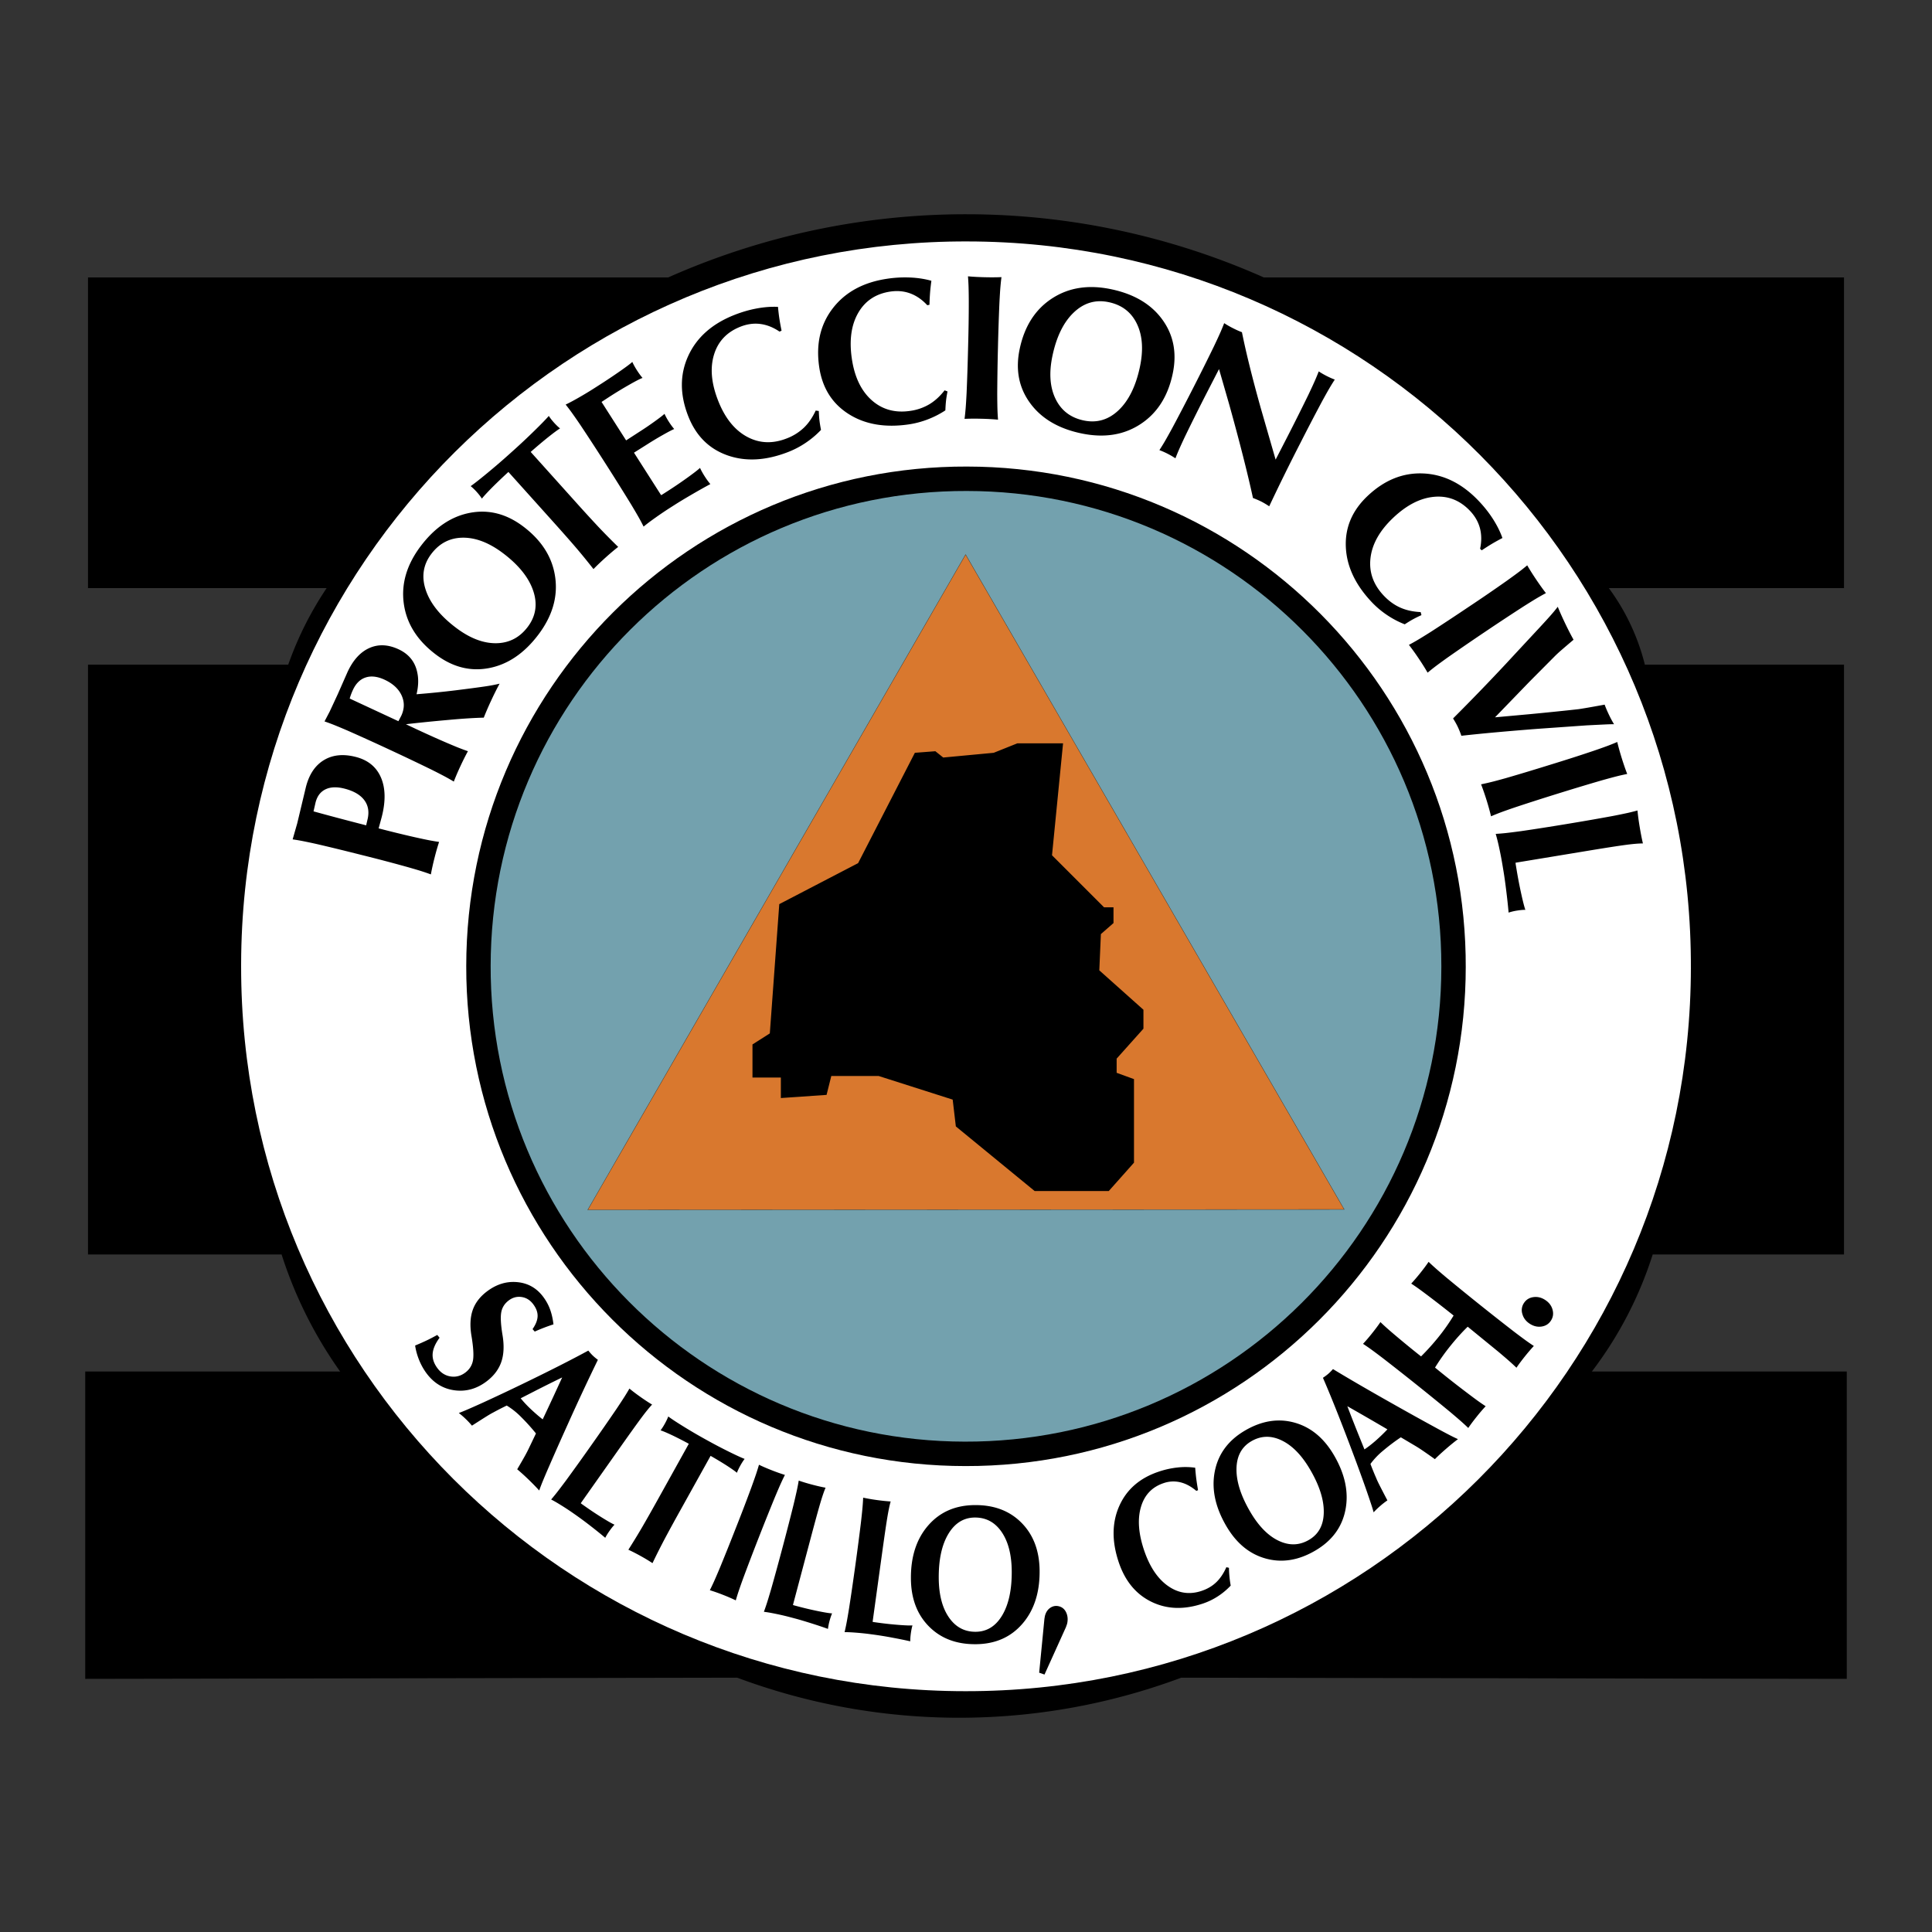 <svg xmlns="http://www.w3.org/2000/svg" width="2500" height="2500" viewBox="0 0 192.756 192.756"><rect x="0" y="0" width="192.756" height="192.756" fill="#333333" stroke="none"/><g fill-rule="evenodd" clip-rule="evenodd"><path fill="#fff" fill-opacity="0" d="M0 0h192.756v192.756H0V0z"/><path d="M126.252 27.752a73.165 73.165 0 0 0-59.577-.076l-.012.005H8.78v30.995h23.809l.045-.067a33.886 33.886 0 0 0-3.85 7.627l-.027.076H8.78v58.846h19.316l-.046-.145a42.405 42.405 0 0 0 5.798 11.7l.087.123H8.504V167.5l65.044-.118-.211-.079a63.386 63.386 0 0 0 44.442.109l.08-.03 66.393.118v-30.664H158.82l-.027.037a38.45 38.45 0 0 0 6.084-11.672l.014-.044h19.086V66.312h-19.869a21.734 21.734 0 0 0-3.594-7.637h23.463V27.681h-57.885l.16.071z"/><path d="M168.699 96.666c.174-39.995-32.205-72.543-72.201-72.578h.072c-39.916-.138-72.403 32.147-72.513 72.064v.257c-.032 39.917 32.34 72.318 72.257 72.321h-.021c39.956.067 72.392-32.302 72.407-72.235v.171h-.001z" fill="#fff"/><path d="M146.238 96.587c.119-27.574-22.203-50.015-49.777-50.039h.05c-27.562-.095-49.978 22.23-49.994 49.852v-.05c-.055 27.543 22.273 49.917 49.816 49.92 27.555.047 49.926-22.306 49.905-49.86v.177z"/><path d="M48.952 96.24c-.113 26.216 21.103 47.555 47.319 47.593h-.062c26.267.083 47.578-21.148 47.595-47.358v-.065c.02-26.17-21.201-47.415-47.371-47.425h.07C70.289 48.894 48.968 70.128 48.952 96.4v-.16z" fill="#73a1ae"/><path fill="#d9782e" stroke="#000" stroke-width=".022" stroke-linejoin="round" stroke-miterlimit="2.613" d="M134.113 120.666L96.338 55.327l-37.7 65.381 75.475-.042z"/><path d="M106.061 74.163H101.5l-2.359.944-5.034.472-.787-.629-2.044.157-5.663 11.01-7.864 4.089-.944 12.897-1.73 1.101v3.303h2.831v2.045l4.561-.315.472-1.887h4.719l7.392 2.359.315 2.674 7.864 6.448h7.392l2.518-2.831v-8.336l-1.731-.629v-1.415l2.674-2.989v-1.887l-4.404-3.932.158-3.618 1.258-1.1v-1.573h-.944l-5.191-5.191 1.102-11.167zM40.555 86.477a161.027 161.027 0 0 0-4.414-1.16c-1.651-.418-3.131-.78-4.443-1.084a55.539 55.539 0 0 0-1.527-.325 20.867 20.867 0 0 0-.974-.164l.458-1.602.864-3.614c.319-1.259.916-2.155 1.79-2.687s1.931-.641 3.171-.326c1.22.309 2.06.989 2.519 2.039.459 1.05.491 2.358.094 3.924l-.317 1.169c1.284.333 2.461.62 3.531.864.684.152 1.192.261 1.527.324.334.064.659.119.974.164a24.016 24.016 0 0 0-.458 1.603 24.374 24.374 0 0 0-.362 1.637 20.912 20.912 0 0 0-.939-.322c-.323-.102-.82-.249-1.494-.44zm-4.024-4.134l.129-.55c.193-.763.091-1.414-.307-1.953-.398-.538-1.064-.926-1.997-1.162-.757-.192-1.385-.167-1.883.075-.499.242-.829.679-.989 1.312l-.203.885c1.505.416 3.255.881 5.25 1.393zM43.028 76.776a242.843 242.843 0 0 0-4.12-1.962 237.398 237.398 0 0 0-4.164-1.893 61.08 61.08 0 0 0-1.439-.603 21.033 21.033 0 0 0-.926-.342c.169-.326.34-.651.51-.976l.239-.513.566-1.217.981-2.227c.556-1.196 1.284-1.994 2.182-2.392.898-.399 1.869-.355 2.912.13 1.05.488 1.676 1.288 1.879 2.4.123.628.093 1.324-.091 2.084a92.985 92.985 0 0 0 3.878-.389l1.373-.174c.885-.115 1.528-.206 1.93-.271s.77-.139 1.105-.221a30.906 30.906 0 0 0-.837 1.679 30.694 30.694 0 0 0-.741 1.712c-.93.021-2.089.094-3.477.221-1.649.147-3.079.292-4.289.435 1.404.668 2.678 1.25 3.821 1.745.643.277 1.123.478 1.439.603.317.125.625.239.927.343-.238.431-.487.927-.749 1.489a24.73 24.73 0 0 0-.661 1.541 22.91 22.91 0 0 0-.863-.491 61.23 61.23 0 0 0-1.385-.711zm-3.279-4.822l.287-.545c.324-.696.334-1.372.031-2.029-.303-.657-.867-1.177-1.69-1.561-.708-.329-1.336-.406-1.885-.231s-.976.589-1.28 1.242a5.848 5.848 0 0 0-.323.863l4.86 2.261zM53.689 63.35c-1.404 1.85-3.041 2.952-4.911 3.307-1.87.355-3.642-.103-5.315-1.372-1.85-1.403-2.909-3.095-3.177-5.073-.269-1.978.299-3.892 1.702-5.742 1.408-1.855 3.047-2.958 4.918-3.308s3.643.109 5.316 1.379c1.844 1.399 2.902 3.087 3.172 5.063.272 1.976-.297 3.891-1.705 5.746zm-1.045-.794c.814-1.072 1.002-2.269.563-3.589-.438-1.321-1.434-2.572-2.989-3.752-1.389-1.054-2.73-1.577-4.023-1.57-1.294.007-2.348.546-3.162 1.619-.81 1.067-.997 2.262-.56 3.585.436 1.324 1.434 2.578 2.994 3.762 1.389 1.054 2.729 1.575 4.022 1.563s2.345-.551 3.155-1.618zM55.082 51.938l-4.358-4.851a54.11 54.11 0 0 0-1.529 1.455c-.574.579-.946.981-1.115 1.205a5.401 5.401 0 0 0-.515-.663 5.316 5.316 0 0 0-.605-.583c.356-.248.91-.682 1.66-1.302.75-.62 1.451-1.222 2.102-1.807l.27-.243.271-.243a66.534 66.534 0 0 0 2.021-1.897c.696-.68 1.187-1.184 1.471-1.512.136.212.308.434.515.664.207.23.408.425.605.583-.241.145-.681.471-1.318.98-.543.443-1.08.897-1.61 1.365l4.359 4.852a159.506 159.506 0 0 0 2.404 2.631 68.727 68.727 0 0 0 1.966 1.993c-.383.299-.802.652-1.258 1.062-.46.414-.862.797-1.206 1.151-.629-.801-1.219-1.523-1.771-2.168s-1.338-1.536-2.359-2.672zM64.212 52.539c-.142-.285-.295-.576-.461-.873s-.429-.746-.789-1.347a248.754 248.754 0 0 0-2.487-3.97 234.776 234.776 0 0 0-2.55-3.917 57.873 57.873 0 0 0-.891-1.282 20.12 20.12 0 0 0-.598-.786c.332-.156.762-.385 1.292-.688.53-.303 1.016-.595 1.458-.877l.562-.359a61.215 61.215 0 0 0 2.125-1.417c.668-.467 1.072-.772 1.211-.917.115.254.268.532.46.833.192.3.379.556.562.767-.222.078-.642.292-1.26.643a41.499 41.499 0 0 0-2.128 1.293l-.701.459 2.451 3.837 1.348-.873c.5-.318.997-.656 1.492-1.013.495-.355.825-.611.991-.764.107.243.251.506.433.79.181.284.359.525.534.725-.209.086-.579.278-1.11.578-.532.299-1.047.609-1.546.927l-1.358.856 2.706 4.237.1-.051.468-.299a44.354 44.354 0 0 0 2.024-1.371c.663-.475 1.093-.808 1.291-.998.118.26.273.54.465.841.192.301.381.56.567.775-.524.279-1.139.624-1.843 1.034-.705.41-1.264.747-1.678 1.012l-.562.358c-.442.283-.912.601-1.409.954-.499.353-.888.648-1.169.883zM81.692 41.005c.013.364.035.679.066.944.032.266.083.58.153.943-.445.47-.945.895-1.502 1.271a8.843 8.843 0 0 1-1.747.923c-2.237.877-4.271.989-6.103.337-1.831-.652-3.129-1.952-3.893-3.901-.847-2.162-.846-4.168.004-6.02.85-1.851 2.394-3.215 4.631-4.092.746-.292 1.488-.505 2.227-.64s1.437-.186 2.092-.153c.043.46.09.857.142 1.191.051.333.123.729.215 1.185l-.203.092c-.621-.422-1.257-.676-1.909-.761-.651-.085-1.312.004-1.982.267-1.359.533-2.241 1.464-2.646 2.794s-.268 2.859.411 4.588c.673 1.717 1.626 2.914 2.86 3.59s2.562.736 3.984.179a5.137 5.137 0 0 0 1.716-1.073c.467-.45.858-1.02 1.174-1.707.104.016.31.043.31.043zM94.534 39.054c-.07.357-.12.668-.149.935-.029.266-.051.584-.065.953-.54.357-1.124.657-1.751.898s-1.265.409-1.911.503c-2.377.347-4.384-.005-6.02-1.056-1.636-1.05-2.605-2.611-2.907-4.682-.335-2.298.122-4.251 1.369-5.862 1.249-1.61 3.061-2.589 5.439-2.936a11.893 11.893 0 0 1 2.313-.118c.75.037 1.441.145 2.073.325-.062.458-.106.855-.132 1.192s-.046.738-.06 1.203l-.218.044c-.509-.552-1.071-.943-1.686-1.174-.615-.23-1.279-.293-1.992-.19-1.445.211-2.515.918-3.21 2.121-.695 1.203-.909 2.724-.641 4.562.266 1.825.923 3.207 1.972 4.146s2.329 1.298 3.84 1.078a5.135 5.135 0 0 0 1.914-.657c.557-.333 1.067-.798 1.531-1.396.096.038.291.111.291.111zM96.436 39.25c.06-1.365.11-2.885.15-4.561.048-1.702.071-3.227.069-4.573a54.713 54.713 0 0 0-.023-1.551c-.012-.34-.03-.672-.057-.996.491.045 1.045.075 1.665.09.625.015 1.184.012 1.676-.01-.041.315-.074.643-.104.982s-.061.858-.098 1.558a225.932 225.932 0 0 0-.15 4.561 233.66 233.66 0 0 0-.07 4.573c.004.7.012 1.221.023 1.561.012.341.031.669.057.986a24.29 24.29 0 0 0-1.664-.091 24.696 24.696 0 0 0-1.676.01c.041-.322.076-.654.104-.997.029-.335.061-.85.098-1.542zM107.836 43.23c-2.27-.484-3.965-1.497-5.08-3.039-1.117-1.542-1.455-3.34-1.018-5.394.484-2.271 1.564-3.948 3.24-5.033 1.678-1.084 3.65-1.384 5.922-.9 2.277.486 3.973 1.5 5.084 3.045 1.113 1.545 1.451 3.344 1.012 5.397-.482 2.265-1.561 3.939-3.234 5.024-1.672 1.087-3.647 1.386-5.926.9zm.273-1.283c1.318.281 2.48-.058 3.49-1.016 1.01-.958 1.717-2.392 2.125-4.3.363-1.705.268-3.142-.289-4.31s-1.492-1.893-2.809-2.173c-1.311-.279-2.473.06-3.484 1.017-1.014.957-1.725 2.394-2.133 4.309-.363 1.705-.264 3.14.295 4.305.561 1.166 1.497 1.889 2.805 2.168zM118.303 43.396a48.828 48.828 0 0 0-.654 1.417c-.137.312-.262.616-.375.913a7.403 7.403 0 0 0-.777-.453 7.092 7.092 0 0 0-.824-.363c.174-.266.348-.546.52-.839.172-.293.426-.747.762-1.361.648-1.21 1.357-2.569 2.127-4.079a237.08 237.08 0 0 0 2.027-4.062c.299-.632.518-1.104.654-1.416.137-.312.262-.616.375-.913.248.165.537.331.867.499s.631.303.904.405c.408 2.028 1.027 4.529 1.859 7.505.5 1.735 1 3.47 1.502 5.206l1.215-2.361a245.204 245.204 0 0 0 2.055-4.11c.297-.626.514-1.096.65-1.408s.264-.62.381-.923c.219.149.479.3.777.453.301.153.574.274.824.363-.174.267-.348.546-.52.84-.174.293-.428.748-.764 1.362a226.574 226.574 0 0 0-2.127 4.083 201.62 201.62 0 0 0-3.131 6.359 8.22 8.22 0 0 0-.779-.465 8.473 8.473 0 0 0-.842-.362c-.549-2.523-1.344-5.651-2.385-9.384l-1.002-3.479-1.27 2.468a215.796 215.796 0 0 0-2.049 4.105zM141.818 61.372c-.332.149-.615.289-.85.418s-.506.296-.816.498a8.957 8.957 0 0 1-1.744-.911 8.958 8.958 0 0 1-1.516-1.269c-1.656-1.74-2.529-3.582-2.617-5.523s.627-3.635 2.143-5.078c1.682-1.601 3.539-2.357 5.574-2.27 2.037.088 3.883 1.002 5.539 2.742.553.58 1.031 1.187 1.434 1.82.404.634.715 1.26.932 1.879-.408.214-.76.408-1.049.581-.291.174-.629.389-1.016.646l-.162-.153c.156-.734.15-1.419-.016-2.054-.168-.635-.5-1.213-.996-1.735-1.008-1.058-2.203-1.522-3.586-1.395-1.385.128-2.75.833-4.094 2.113-1.336 1.271-2.084 2.606-2.244 4.004-.162 1.398.285 2.65 1.338 3.756.502.527 1.049.921 1.643 1.183s1.268.41 2.023.443l.08.305zM142.758 63.037c1.148-.74 2.418-1.578 3.809-2.513a157.285 157.285 0 0 0 3.773-2.585c.564-.404.98-.708 1.252-.915s.531-.414.779-.622c.246.427.543.897.889 1.411.35.52.674.974.977 1.362-.281.149-.568.31-.861.482s-.736.446-1.328.82a225.294 225.294 0 0 0-3.811 2.513 234.159 234.159 0 0 0-3.771 2.585c-.57.407-.99.714-1.262.921-.27.206-.527.412-.771.616a24.066 24.066 0 0 0-.887-1.411 25.14 25.14 0 0 0-.977-1.362c.285-.152.578-.316.873-.491.29-.17.728-.441 1.316-.811zM153.596 62.62c.521-.563.904-.983 1.146-1.261.244-.277.471-.551.676-.821.199.494.447 1.048.74 1.661.295.614.572 1.156.836 1.627-.568.481-.984.837-1.25 1.069-.268.232-.51.46-.73.685l-2.395 2.409-3.459 3.577.002.001 3.443-.313c1.812-.172 3.441-.339 4.887-.5.111-.016.34-.053.686-.11.346-.058.986-.171 1.918-.342.109.305.252.64.426 1.003.174.364.344.681.512.951-.182-.003-.457.004-.826.02-.367.017-1.016.048-1.939.096l-4.906.347c-3.029.235-5.551.465-7.562.689a8.695 8.695 0 0 0-.359-.891 8.31 8.31 0 0 0-.469-.838 219.008 219.008 0 0 0 5.285-5.465c1.111-1.2 3.338-3.594 3.338-3.594zM150.24 77.633c1.314-.38 2.77-.819 4.371-1.317 1.627-.499 3.078-.965 4.354-1.397a52.757 52.757 0 0 0 1.463-.518c.318-.121.627-.245.926-.373.113.479.262 1.014.445 1.605.186.597.369 1.126.547 1.585a21.47 21.47 0 0 0-.965.215c-.33.082-.832.217-1.506.405-1.307.378-2.764.817-4.371 1.316-1.619.504-3.07.97-4.354 1.397-.664.227-1.154.4-1.473.521s-.623.244-.916.37a24.58 24.58 0 0 0-.445-1.606 26.021 26.021 0 0 0-.547-1.585c.318-.063.645-.137.979-.22.328-.078.824-.212 1.492-.398zM149.227 83.197c.318-.019.646-.045.984-.081.338-.036.855-.101 1.549-.194 1.354-.196 2.875-.434 4.568-.714 1.693-.279 3.213-.544 4.557-.793a57.935 57.935 0 0 0 1.529-.313c.332-.076.65-.155.957-.24.047.483.119 1.031.221 1.642.102.618.209 1.166.322 1.646-.41-.001-.984.048-1.725.146-.742.099-2.016.297-3.822.595-2.387.394-4.773.789-7.162 1.182.006.047.01.094.014.142l.096.578c.133.803.287 1.604.463 2.4.176.796.312 1.323.408 1.58-.252 0-.533.027-.846.079a5.172 5.172 0 0 0-.826.198 61.573 61.573 0 0 0-.227-2.112c-.1-.809-.189-1.452-.268-1.931l-.119-.717a34.004 34.004 0 0 0-.322-1.681 18.27 18.27 0 0 0-.351-1.412zM53.133 132.606c.329-.473.497-.907.504-1.305s-.146-.8-.46-1.208c-.308-.398-.692-.63-1.155-.692-.462-.064-.89.056-1.283.358-.408.314-.652.712-.732 1.19-.083.475-.04 1.229.131 2.263.171 1.034.131 1.92-.119 2.657-.251.737-.729 1.378-1.434 1.922-.977.753-2.033 1.062-3.169.928-1.136-.135-2.071-.678-2.806-1.631-.304-.395-.56-.837-.766-1.328s-.349-.996-.427-1.516c.438-.182.812-.347 1.124-.495.311-.147.673-.335 1.085-.561l.231.278c-.432.588-.663 1.128-.693 1.621-.03.492.14.979.508 1.457.349.451.787.715 1.313.789.527.073 1.014-.062 1.462-.408.413-.318.662-.729.748-1.233.08-.499.028-1.301-.155-2.403-.167-.987-.13-1.84.113-2.557.24-.708.703-1.326 1.388-1.854.947-.73 1.954-1.052 3.022-.963 1.067.088 1.933.562 2.596 1.421.3.391.536.811.705 1.259s.288.962.355 1.538a17.911 17.911 0 0 0-1.868.719l-.218-.246zM48.17 139.946a208.165 208.165 0 0 0 4.152-1.96c2.567-1.244 4.692-2.323 6.374-3.237.163.202.312.367.444.495.133.128.303.271.511.426a226.616 226.616 0 0 0-3.013 6.45 299.426 299.426 0 0 0-1.862 4.193 71.486 71.486 0 0 0-.671 1.58c-.127.317-.231.59-.308.815-.3-.334-.656-.699-1.067-1.096a21.672 21.672 0 0 0-1.128-1.021c.365-.62.627-1.076.788-1.367.16-.292.299-.562.415-.812l.668-1.396a19.964 19.964 0 0 0-1.483-1.643 7.384 7.384 0 0 0-1.432-1.141c-.471.227-.924.46-1.362.7-.151.076-.367.201-.648.376s-.769.485-1.462.93a7.795 7.795 0 0 0-.624-.668 7.792 7.792 0 0 0-.685-.594c.214-.077.481-.186.803-.325.317-.134.848-.37 1.59-.705zm7.916-2.518a143.3 143.3 0 0 0-2.764 1.377l-1.373.703c.291.359.627.72 1.01 1.08.397.374.792.716 1.185 1.022l.035-.072a303.475 303.475 0 0 0 1.908-4.109l-.001-.001zM54.988 149.606c.195-.229.393-.469.591-.722s.496-.645.891-1.175a244.65 244.65 0 0 0 2.546-3.551 247.14 247.14 0 0 0 2.492-3.589c.367-.55.637-.961.809-1.233.171-.271.332-.538.481-.798.311.258.677.535 1.097.832.425.3.814.556 1.166.765-.266.279-.61.702-1.033 1.268s-1.133 1.555-2.131 2.968l-3.954 5.604.09.075.398.28a33.1 33.1 0 0 0 1.695 1.121c.577.356.972.578 1.184.666-.163.173-.331.382-.503.626s-.313.472-.421.684a42.732 42.732 0 0 0-1.375-1.11 38.007 38.007 0 0 0-1.79-1.322 24.336 24.336 0 0 0-1.188-.785c-.428-.268-.777-.47-1.045-.604zM65.729 149.431l2.994-5.386a40.392 40.392 0 0 0-1.561-.803c-.613-.29-1.033-.469-1.258-.535.144-.189.287-.412.429-.668s.256-.494.341-.717c.288.219.777.541 1.465.968a50.314 50.314 0 0 0 2.515 1.462c.636.354 1.316.71 2.042 1.07.726.359 1.257.604 1.595.733-.144.189-.287.411-.429.667s-.255.494-.341.717c-.176-.156-.549-.418-1.119-.786a39.676 39.676 0 0 0-1.506-.902l-2.994 5.386a165.988 165.988 0 0 0-1.614 2.955 69.579 69.579 0 0 0-1.188 2.363 17.293 17.293 0 0 0-1.173-.707c-.45-.25-.861-.461-1.234-.631.516-.812.975-1.564 1.379-2.257s.956-1.668 1.657-2.929zM71.809 156.458a241.578 241.578 0 0 0 1.603-4.002 173.038 173.038 0 0 0 1.545-4.036c.223-.616.385-1.077.487-1.382.101-.306.195-.605.28-.899.369.179.793.361 1.272.549.484.19.923.345 1.315.464-.135.269-.269.549-.402.842s-.327.744-.584 1.354a262.124 262.124 0 0 0-1.604 4.003 250.426 250.426 0 0 0-1.544 4.036 58.27 58.27 0 0 0-.491 1.391c-.102.305-.193.602-.277.891a17.834 17.834 0 0 0-1.272-.55 18.425 18.425 0 0 0-1.315-.464c.137-.273.273-.559.407-.854.132-.292.325-.739.58-1.343zM76.214 160.81c.104-.281.205-.576.304-.882s.241-.776.427-1.411c.353-1.242.737-2.646 1.153-4.214s.779-2.979 1.088-4.231c.153-.644.263-1.123.33-1.438s.124-.62.174-.916c.381.134.82.268 1.318.399.503.134.956.237 1.359.312-.152.354-.328.87-.528 1.547-.2.678-.522 1.852-.966 3.523l-1.76 6.629.111.04.471.125c.654.173 1.314.327 1.979.461s1.112.205 1.342.213a5.751 5.751 0 0 0-.254.762 5.836 5.836 0 0 0-.157.787c-.47-.171-1.028-.358-1.674-.562s-1.165-.358-1.554-.462l-.584-.155c-.428-.113-.89-.221-1.387-.323s-.894-.171-1.192-.204zM84.265 162.84c.069-.293.133-.597.194-.912.061-.316.145-.8.251-1.453.199-1.276.409-2.717.631-4.323.222-1.606.41-3.051.564-4.332.074-.658.125-1.146.152-1.467s.047-.631.061-.932c.395.087.847.166 1.357.236.516.071.978.119 1.387.144-.107.37-.219.903-.335 1.601-.116.696-.292 1.901-.529 3.614l-.938 6.794c.039.009.077.018.115.025l.482.067a33.35 33.35 0 0 0 2.021.216c.677.052 1.129.068 1.358.049-.065.229-.119.49-.16.786s-.061.563-.06.801c-.488-.112-1.064-.23-1.731-.354a36.311 36.311 0 0 0-2.198-.352c-.438-.061-.909-.111-1.415-.152s-.907-.06-1.207-.056zM97.355 164.042c-1.932.016-3.489-.575-4.673-1.771-1.185-1.196-1.785-2.786-1.8-4.771-.017-2.193.557-3.961 1.722-5.303s2.713-2.02 4.645-2.034c1.936-.016 3.494.577 4.676 1.776s1.781 2.79 1.797 4.774c.016 2.188-.557 3.952-1.719 5.293-1.163 1.344-2.712 2.021-4.648 2.036zm-.009-1.239c1.119-.009 2.002-.558 2.648-1.647.646-1.089.961-2.556.947-4.4-.012-1.646-.35-2.952-1.012-3.917-.664-.965-1.555-1.442-2.674-1.435-1.113.009-1.994.558-2.644 1.647-.649 1.089-.966 2.56-.952 4.409.013 1.647.352 2.952 1.017 3.913.666.962 1.555 1.439 2.67 1.43zM103.678 166.884c.176-1.789.35-3.579.523-5.368l.049-.285c.1-.39.293-.673.582-.849s.602-.205.938-.085c.295.111.508.332.639.662.129.33.146.69.047 1.08-.037.101-.072.2-.107.302l-2.139 4.729-.532-.186zM122.613 156.422a11.258 11.258 0 0 0 .174 1.774 6.966 6.966 0 0 1-1.275 1.065 6.574 6.574 0 0 1-1.48.721c-1.893.639-3.609.582-5.15-.169-1.543-.752-2.629-2.064-3.262-3.938-.701-2.078-.688-3.945.041-5.602.729-1.655 2.039-2.803 3.932-3.441a8.775 8.775 0 0 1 1.883-.419 7.023 7.023 0 0 1 1.768.022c.033.432.07.805.111 1.12s.1.688.174 1.119l-.172.07c-.521-.442-1.057-.729-1.605-.859a2.982 2.982 0 0 0-1.674.092c-1.15.389-1.9 1.186-2.25 2.391s-.242 2.639.318 4.302c.559 1.651 1.355 2.84 2.393 3.567s2.156.888 3.361.481c.572-.193 1.057-.481 1.453-.863s.73-.881 1.002-1.495l.258.062zM131.227 154.701c-1.664.977-3.309 1.242-4.932.798-1.625-.445-2.938-1.523-3.941-3.235-1.109-1.892-1.496-3.71-1.156-5.454.34-1.743 1.344-3.104 3.008-4.08 1.67-.98 3.316-1.245 4.939-.797 1.623.449 2.936 1.529 3.939 3.241 1.107 1.888 1.492 3.702 1.154 5.444-.336 1.742-1.34 3.104-3.011 4.083zm-.627-1.07c.967-.565 1.457-1.482 1.473-2.749.018-1.267-.441-2.695-1.375-4.285-.834-1.421-1.777-2.384-2.834-2.89-1.055-.505-2.064-.475-3.031.092-.959.563-1.449 1.479-1.469 2.747-.018 1.268.441 2.7 1.377 4.296.834 1.421 1.777 2.382 2.834 2.883s2.064.469 3.025-.094zM136.232 148.409c-.453-1.282-.98-2.719-1.584-4.31-1.01-2.667-1.896-4.879-2.658-6.636.215-.145.393-.277.533-.398.139-.121.295-.277.469-.471 1.627.987 3.68 2.179 6.158 3.573a294.9 294.9 0 0 0 4.012 2.227 65.21 65.21 0 0 0 1.514.809c.305.156.566.282.785.38-.359.27-.754.592-1.186.966-.428.371-.801.715-1.117 1.032a58.555 58.555 0 0 0-1.293-.905 13.238 13.238 0 0 0-.771-.486l-1.332-.789c-.578.385-1.168.828-1.768 1.332a7.396 7.396 0 0 0-1.264 1.325c.184.488.377.961.578 1.418.061.157.166.384.316.679.148.296.414.809.797 1.539a7.62 7.62 0 0 0-.723.562c-.252.22-.469.429-.65.629-.059-.22-.143-.496-.254-.829a91.5 91.5 0 0 0-.562-1.647zm-1.806-8.107c.336.887.713 1.846 1.127 2.875.193.477.387.953.578 1.43.385-.258.773-.562 1.166-.91.408-.363.783-.727 1.125-1.09l-.07-.041a310.81 310.81 0 0 0-3.924-2.266l-.002.002zM144.686 140.876a277.393 277.393 0 0 0-6.744-5.391c-.527-.4-.92-.694-1.182-.882s-.518-.363-.77-.528c.281-.299.582-.649.902-1.052.326-.406.604-.779.834-1.118.217.209.443.42.684.633.24.214.613.534 1.121.96a95.926 95.926 0 0 0 2.248 1.831 23.54 23.54 0 0 0 1.74-1.931 19.498 19.498 0 0 0 1.508-2.146 111.135 111.135 0 0 0-2.277-1.778c-.527-.4-.922-.694-1.184-.882-.26-.188-.518-.363-.768-.528.279-.299.58-.649.902-1.052.324-.406.604-.779.832-1.118.217.208.445.42.686.633.24.214.613.534 1.119.96a268.717 268.717 0 0 0 6.742 5.392c.527.4.922.693 1.184.881.26.188.518.363.768.529-.279.299-.58.649-.902 1.052-.324.406-.604.779-.832 1.118-.217-.209-.445-.42-.686-.634s-.613-.533-1.119-.96l-3.059-2.499c-.58.562-1.162 1.21-1.75 1.943a20.799 20.799 0 0 0-1.51 2.135 95.478 95.478 0 0 0 3.1 2.446c.527.4.92.693 1.182.881s.518.364.77.529a16.76 16.76 0 0 0-.902 1.052c-.326.406-.604.778-.834 1.118a21.097 21.097 0 0 0-.688-.637c-.239-.212-.61-.53-1.115-.957zM152.047 129.998c.219-.333.533-.527.941-.584.41-.057.805.039 1.182.287s.621.57.729.968c.107.396.053.762-.166 1.095s-.531.528-.939.587c-.406.058-.799-.037-1.176-.285-.379-.248-.623-.571-.732-.97a1.27 1.27 0 0 1 .161-1.098z"/></g></svg>

